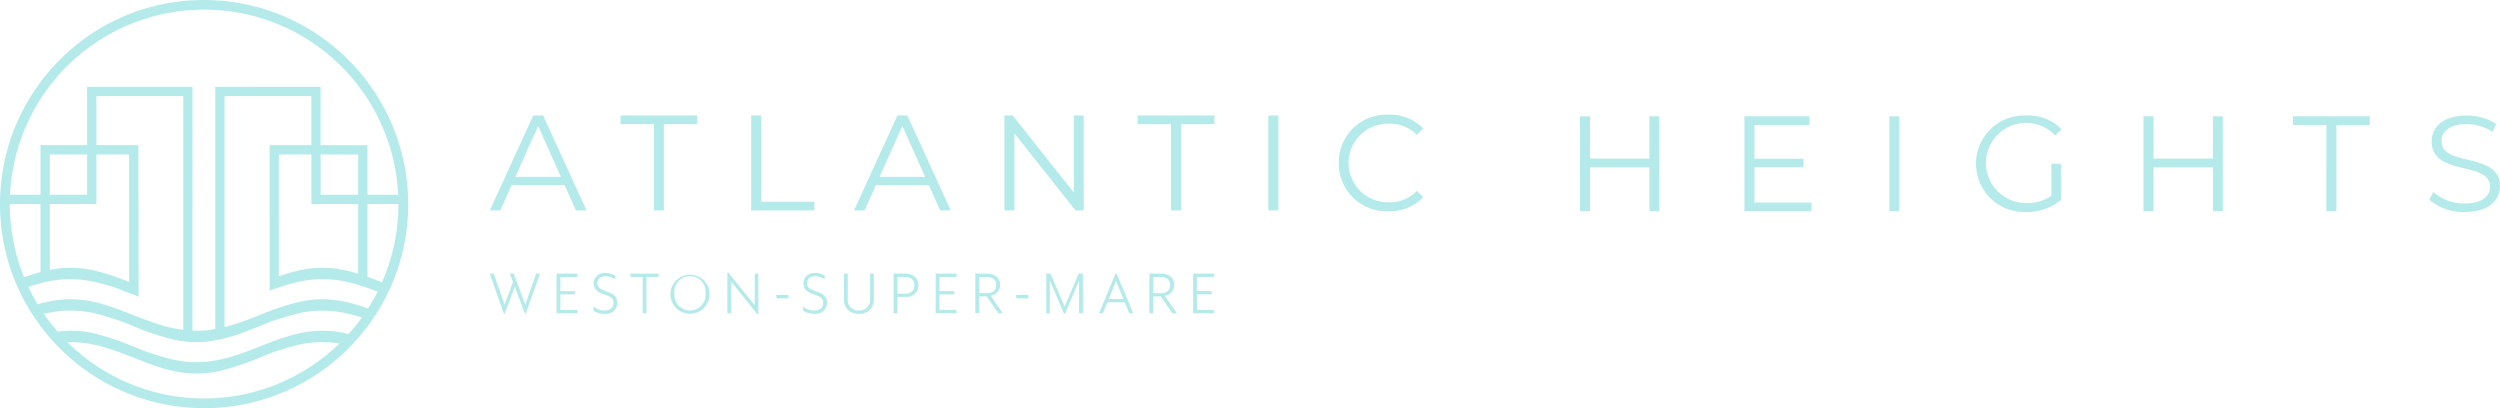 <svg xmlns="http://www.w3.org/2000/svg" width="367.98" height="60.084" viewBox="0 0 367.98 60.084">
  <g id="Group_268" data-name="Group 268" transform="translate(-78.1 -29.85)">
    <g id="Group_262" data-name="Group 262" transform="translate(27.184 -12)">
      <g id="Group_1" data-name="Group 1" transform="translate(123.018 82.033)">
        <path id="Path_1" data-name="Path 1" d="M618.3,656.573l-1.5,3.989h-.1l-2.078-5.884v-.033h.579l1.588,4.593,1.241-3.345-.462-1.216v-.033h.578l1.7,4.576,1.589-4.576H622v.033l-2.094,5.884h-.1Z" transform="translate(-614.627 -654.555)" fill="#b5eaea"/>
        <path id="Path_2" data-name="Path 2" d="M625.486,654.646h3.062v.488h-2.5v2.085h2.186v.48h-2.186v2.293h2.5v.488h-3.062Z" transform="translate(-615.67 -654.555)" fill="#b5eaea"/>
        <path id="Path_3" data-name="Path 3" d="M631.492,660.091v-.571l.032-.016a2.526,2.526,0,0,0,1.648.562c.795,0,1.284-.429,1.284-1.109,0-.628-.348-.885-1.127-1.174l-.471-.166c-.795-.281-1.324-.728-1.324-1.548a1.532,1.532,0,0,1,1.663-1.514,2.535,2.535,0,0,1,1.474.372v.53l-.025.008a2.317,2.317,0,0,0-1.425-.43c-.719,0-1.142.39-1.142,1.009,0,.522.3.837.945,1.068l.471.165c.887.315,1.515.7,1.515,1.647a1.634,1.634,0,0,1-1.838,1.63A2.975,2.975,0,0,1,631.492,660.091Z" transform="translate(-616.247 -654.546)" fill="#b5eaea"/>
        <path id="Path_4" data-name="Path 4" d="M639.878,655.134v5.346h-.563v-5.346h-1.78v-.488h4.114v.488Z" transform="translate(-616.827 -654.555)" fill="#b5eaea"/>
        <path id="Path_5" data-name="Path 5" d="M644.037,657.533a2.879,2.879,0,1,1,2.88,3.02A2.889,2.889,0,0,1,644.037,657.533Zm5.164,0a2.3,2.3,0,1,0-4.578,0,2.3,2.3,0,1,0,4.578,0Z" transform="translate(-617.451 -654.546)" fill="#b5eaea"/>
        <path id="Path_6" data-name="Path 6" d="M657.68,660.578l-3.832-4.783v4.675H653.3v-5.925h.2l3.825,4.75v-4.659h.539v5.942Z" transform="translate(-618.341 -654.545)" fill="#b5eaea"/>
        <path id="Path_7" data-name="Path 7" d="M661.277,658.115h1.787v.505h-1.787Z" transform="translate(-619.107 -654.888)" fill="#b5eaea"/>
        <path id="Path_8" data-name="Path 8" d="M665.635,660.091v-.571l.032-.016a2.525,2.525,0,0,0,1.647.562c.795,0,1.284-.429,1.284-1.109,0-.628-.348-.885-1.126-1.174l-.471-.166c-.795-.281-1.324-.728-1.324-1.548a1.532,1.532,0,0,1,1.663-1.514,2.532,2.532,0,0,1,1.473.372v.53l-.024.008a2.317,2.317,0,0,0-1.425-.43c-.719,0-1.143.39-1.143,1.009,0,.522.3.837.945,1.068l.472.165c.886.315,1.514.7,1.514,1.647a1.634,1.634,0,0,1-1.838,1.63A2.971,2.971,0,0,1,665.635,660.091Z" transform="translate(-619.526 -654.546)" fill="#b5eaea"/>
        <path id="Path_9" data-name="Path 9" d="M672.283,658.353v-3.707h.561v3.691a1.537,1.537,0,0,0,1.623,1.737,1.569,1.569,0,0,0,1.663-1.737v-3.691h.554v3.707a2.06,2.06,0,0,1-2.217,2.209A2.035,2.035,0,0,1,672.283,658.353Z" transform="translate(-620.164 -654.555)" fill="#b5eaea"/>
        <path id="Path_10" data-name="Path 10" d="M680.928,658.072v2.408h-.561v-5.834h1.605c1.258,0,2.029.587,2.029,1.721a1.669,1.669,0,0,1-1.9,1.7Zm0-2.93V657.6h1.1c.943,0,1.4-.447,1.4-1.258s-.48-1.2-1.473-1.2Z" transform="translate(-620.94 -654.555)" fill="#b5eaea"/>
        <path id="Path_11" data-name="Path 11" d="M687.225,654.646h3.063v.488h-2.5v2.085h2.184v.48h-2.184v2.293h2.5v.488h-3.063Z" transform="translate(-621.599 -654.555)" fill="#b5eaea"/>
        <path id="Path_12" data-name="Path 12" d="M695.358,658h-1.125v2.482h-.563v-5.834h1.589c1.258,0,2.06.562,2.06,1.671a1.543,1.543,0,0,1-1.389,1.581l1.762,2.542v.041h-.628Zm-1.125-2.856v2.384h1.134c.893,0,1.373-.439,1.373-1.225s-.5-1.159-1.5-1.159Z" transform="translate(-622.218 -654.555)" fill="#b5eaea"/>
        <path id="Path_13" data-name="Path 13" d="M700.336,658.115h1.788v.505h-1.788Z" transform="translate(-622.858 -654.888)" fill="#b5eaea"/>
        <path id="Path_14" data-name="Path 14" d="M710.059,655.68l-2.069,4.858h-.157l-2.085-4.916v4.858h-.523v-5.834h.628l2.078,4.849L710,654.646h.619v5.834h-.561Z" transform="translate(-623.328 -654.555)" fill="#b5eaea"/>
        <path id="Path_15" data-name="Path 15" d="M717.605,658.851h-2.556l-.663,1.622h-.554v-.033l2.458-5.876h.089l2.467,5.876v.033h-.579Zm-1.282-3.129-1.078,2.648h2.161Z" transform="translate(-624.154 -654.547)" fill="#b5eaea"/>
        <path id="Path_16" data-name="Path 16" d="M723.7,658h-1.126v2.482h-.561v-5.834H723.6c1.257,0,2.06.562,2.06,1.671a1.543,1.543,0,0,1-1.391,1.581l1.764,2.542v.041H725.4Zm-1.126-2.856v2.384H723.7c.893,0,1.373-.439,1.373-1.225s-.5-1.159-1.5-1.159Z" transform="translate(-624.939 -654.555)" fill="#b5eaea"/>
        <path id="Path_17" data-name="Path 17" d="M729.141,654.646H732.2v.488h-2.5v2.085h2.184v.48H729.7v2.293h2.5v.488h-3.063Z" transform="translate(-625.624 -654.555)" fill="#b5eaea"/>
      </g>
      <g id="Group_261" data-name="Group 261" transform="translate(6 13.523)">
        <path id="Path_18" data-name="Path 18" d="M584.078,583.346H576.3l-1.677,3.731h-1.536l6.385-13.968h1.456l6.385,13.968h-1.557Zm-.537-1.2-3.353-7.5-3.352,7.5Z" transform="translate(-456.066 -527.784)" fill="#b5eaea"/>
        <path id="Path_19" data-name="Path 19" d="M605.732,574.386h-4.908v-1.277h11.293v1.277h-4.908v12.691h-1.478Z" transform="translate(-464.572 -527.784)" fill="#b5eaea"/>
        <path id="Path_20" data-name="Path 20" d="M628.563,573.109h1.476V585.8h7.823v1.277h-9.3Z" transform="translate(-473.077 -527.784)" fill="#b5eaea"/>
        <path id="Path_21" data-name="Path 21" d="M661.4,583.346h-7.783l-1.675,3.731H650.4l6.385-13.968h1.458l6.385,13.968h-1.556Zm-.54-1.2-3.352-7.5-3.353,7.5Z" transform="translate(-479.773 -527.784)" fill="#b5eaea"/>
        <path id="Path_22" data-name="Path 22" d="M693.988,573.109v13.968h-1.217l-8.981-11.334v11.334h-1.476V573.109h1.218l9,11.334V573.109Z" transform="translate(-489.559 -527.784)" fill="#b5eaea"/>
        <path id="Path_23" data-name="Path 23" d="M715.51,574.386H710.6v-1.277H721.9v1.277h-4.908v12.691H715.51Z" transform="translate(-498.232 -527.784)" fill="#b5eaea"/>
        <path id="Path_24" data-name="Path 24" d="M738.34,573.109h1.478v13.968H738.34Z" transform="translate(-506.737 -527.784)" fill="#b5eaea"/>
        <path id="Path_25" data-name="Path 25" d="M753.3,580.041a7.012,7.012,0,0,1,7.322-7.1,6.76,6.76,0,0,1,5.108,2.035l-.937.938a5.536,5.536,0,0,0-4.13-1.656,5.788,5.788,0,1,0,0,11.573,5.476,5.476,0,0,0,4.13-1.676l.937.938a6.789,6.789,0,0,1-5.127,2.055A7.007,7.007,0,0,1,753.3,580.041Z" transform="translate(-511.325 -527.731)" fill="#b5eaea"/>
      </g>
      <g id="Group_260" data-name="Group 260" transform="translate(164.228 -13.523)">
        <path id="Path_26" data-name="Path 26" d="M587.981,612.289v13.968h-1.458v-6.446h-8.74v6.446h-1.476V612.289h1.476v6.226h8.74v-6.226Z" transform="translate(-457.055 -539.798)" fill="#b5eaea"/>
        <path id="Path_27" data-name="Path 27" d="M621.089,624.98v1.277h-9.878V612.289h9.578v1.277h-8.1v4.968h7.224v1.257h-7.224v5.189Z" transform="translate(-467.757 -539.798)" fill="#b5eaea"/>
        <path id="Path_28" data-name="Path 28" d="M641.973,612.289h1.476v13.968h-1.476Z" transform="translate(-477.189 -539.798)" fill="#b5eaea"/>
        <path id="Path_29" data-name="Path 29" d="M671.464,619.219h1.417v5.328a7.712,7.712,0,0,1-5.128,1.775,7.109,7.109,0,1,1,.02-14.207,6.888,6.888,0,0,1,5.189,2.016l-.919.938a5.9,5.9,0,1,0-4.23,9.938,6.053,6.053,0,0,0,3.652-1.078Z" transform="translate(-482.836 -539.744)" fill="#b5eaea"/>
        <path id="Path_30" data-name="Path 30" d="M707.6,612.289v13.968h-1.457v-6.446H697.4v6.446h-1.476V612.289H697.4v6.226h8.74v-6.226Z" transform="translate(-493.732 -539.798)" fill="#b5eaea"/>
        <path id="Path_31" data-name="Path 31" d="M732.574,613.566h-4.908v-1.277h11.293v1.277h-4.908v12.691h-1.478Z" transform="translate(-503.464 -539.798)" fill="#b5eaea"/>
        <path id="Path_32" data-name="Path 32" d="M756.613,624.507l.578-1.137a6.861,6.861,0,0,0,4.61,1.7c2.613,0,3.751-1.1,3.751-2.474,0-3.832-8.6-1.477-8.6-6.645,0-2.055,1.6-3.832,5.148-3.832a7.877,7.877,0,0,1,4.33,1.238l-.5,1.177a7.2,7.2,0,0,0-3.832-1.157c-2.554,0-3.692,1.137-3.692,2.534,0,3.831,8.6,1.516,8.6,6.6,0,2.055-1.636,3.811-5.207,3.811A7.574,7.574,0,0,1,756.613,624.507Z" transform="translate(-512.34 -539.744)" fill="#b5eaea"/>
      </g>
    </g>
    <g id="Group_3" data-name="Group 3" transform="translate(78.1 29.85)">
      <path id="Path_33" data-name="Path 33" d="M661.658,456.734a29.823,29.823,0,0,0-21.235,8.8,30.216,30.216,0,0,0-7.225,11.608c-.225.685-.441,1.4-.629,2.129-.123.479-.235.957-.338,1.455-.094.479-.187.985-.263,1.483s-.141,1-.187,1.492c-.056.516-.094,1.023-.122,1.529s-.038,1.023-.038,1.548a29.95,29.95,0,0,0,2.074,10.979c.253.647.536,1.3.855,1.971.291.619.591,1.2.91,1.755h.009l.094.169c.366.647.76,1.286,1.173,1.886s.835,1.2,1.295,1.773l.094.122c.544.685,1.107,1.341,1.689,1.952.2.216.4.432.61.629a30.043,30.043,0,0,0,42.724-.234c.535-.545,1.079-1.154,1.624-1.811.5-.592.966-1.192,1.388-1.8.413-.582.817-1.2,1.211-1.83.357-.591.7-1.2,1.051-1.886.31-.61.61-1.239.91-1.943a30.065,30.065,0,0,0-27.673-41.776Zm-28.545,28.329a28.6,28.6,0,0,1,57.1,0l.019.338h-4.523v-7.3h-6.9v-8.586H663.3v35.658l-.272.038a14.674,14.674,0,0,1-2.505.207,2.57,2.57,0,0,1-.273-.01l-.3-.019V469.514H644.439V478.1H637.58v7.3h-4.485Zm51.226,1.708v10.256l-.413-.122a18.735,18.735,0,0,0-3.031-.647,15.2,15.2,0,0,0-5.067.234,22.749,22.749,0,0,0-2.74.77l-.423.141V479.471h4.786v7.3Zm-5.528-1.37v-5.93h5.528v5.93Zm-33,1.37v-7.3h4.814v18.767l-.432-.169a31.174,31.174,0,0,0-4.822-1.548,15.959,15.959,0,0,0-2.571-.348,14.7,14.7,0,0,0-3.473.216l-.375.065v-9.684Zm-6.859-1.37v-5.93h5.489v5.93Zm-3.5,12.048-.291.1-.112-.291a28.47,28.47,0,0,1-1.98-10.172l-.01-.32h4.523v10l-.235.065C636.754,497.009,636.116,497.215,635.45,497.449Zm1.952,4.017-.234.065-.132-.215c-.385-.647-.751-1.324-1.079-2.009l-.16-.328.338-.112c.366-.131.732-.244,1.107-.347a16.721,16.721,0,0,1,6.7-.582,26.82,26.82,0,0,1,6.156,1.727c.61.225,1.22.469,1.82.7l.1.047-.029-22.315H645.81v-7.225h12.78v34.42l-.366-.057a21.969,21.969,0,0,1-3.462-.826c-1.22-.4-2.431-.872-3.6-1.333-1.445-.563-2.937-1.154-4.448-1.585a17.008,17.008,0,0,0-4.692-.713h-.168A16.664,16.664,0,0,0,637.4,501.466Zm43.691,6.286a28.569,28.569,0,0,1-38.97-.094l-.61-.581.845.019a17.893,17.893,0,0,1,4.776.807c1.454.431,2.89.994,4.27,1.529,1.277.507,2.58,1.023,3.9,1.426a18.786,18.786,0,0,0,4.091.826,16.073,16.073,0,0,0,4.7-.375,40.374,40.374,0,0,0,5.593-1.877,38.9,38.9,0,0,1,5.714-1.914,15.78,15.78,0,0,1,4.861-.384c.216.018.441.037.647.065l.685.094Zm3.519-3.922c-.479.648-1,1.3-1.558,1.924l-.122.14-.188-.037a15.429,15.429,0,0,0-4.466-.422,17.422,17.422,0,0,0-3.941.7c-1.492.422-2.975,1-4.4,1.567-.976.384-1.989.779-3,1.125a22.339,22.339,0,0,1-4.654,1.127c-.572.056-1.153.094-1.726.094a16.533,16.533,0,0,1-3.181-.319,36.6,36.6,0,0,1-6.2-2.018,41.24,41.24,0,0,0-5.386-1.83,15.452,15.452,0,0,0-4.57-.45q-.493.028-.957.084l-.169.019-.112-.132c-.563-.647-1.107-1.351-1.624-2.074l-.281-.4.478-.094q.522-.113,1.042-.2a16.139,16.139,0,0,1,5.837.187A38.831,38.831,0,0,1,651.4,504.8a37.665,37.665,0,0,0,5.818,1.933,15.755,15.755,0,0,0,4.945.273,24.9,24.9,0,0,0,6.24-1.708c.422-.16.835-.32,1.257-.488a35.8,35.8,0,0,1,6.24-2.027,15.775,15.775,0,0,1,5.667-.123,21.487,21.487,0,0,1,2.881.676l.432.132Zm2.421-3.838c-.348.667-.723,1.314-1.117,1.933l-.132.216-.244-.085c-.6-.216-1.239-.422-1.9-.609a18.251,18.251,0,0,0-3.773-.647,15.843,15.843,0,0,0-4.617.459,42.337,42.337,0,0,0-5.32,1.811,46.6,46.6,0,0,1-4.86,1.708l-.4.1V470.875h12.781V478.1H671.3l.009,21.433a27.747,27.747,0,0,1,5.048-1.474,16.276,16.276,0,0,1,6.616.235,29.75,29.75,0,0,1,3.894,1.248l.338.123ZM687.97,498l-.122.291-.291-.122c-.535-.207-1.089-.413-1.633-.619l-.216-.075V486.771h4.551v.32A28.311,28.311,0,0,1,687.97,498Z" transform="translate(-631.621 -456.734)" fill="#b5eaea"/>
    </g>
  </g>
</svg>

